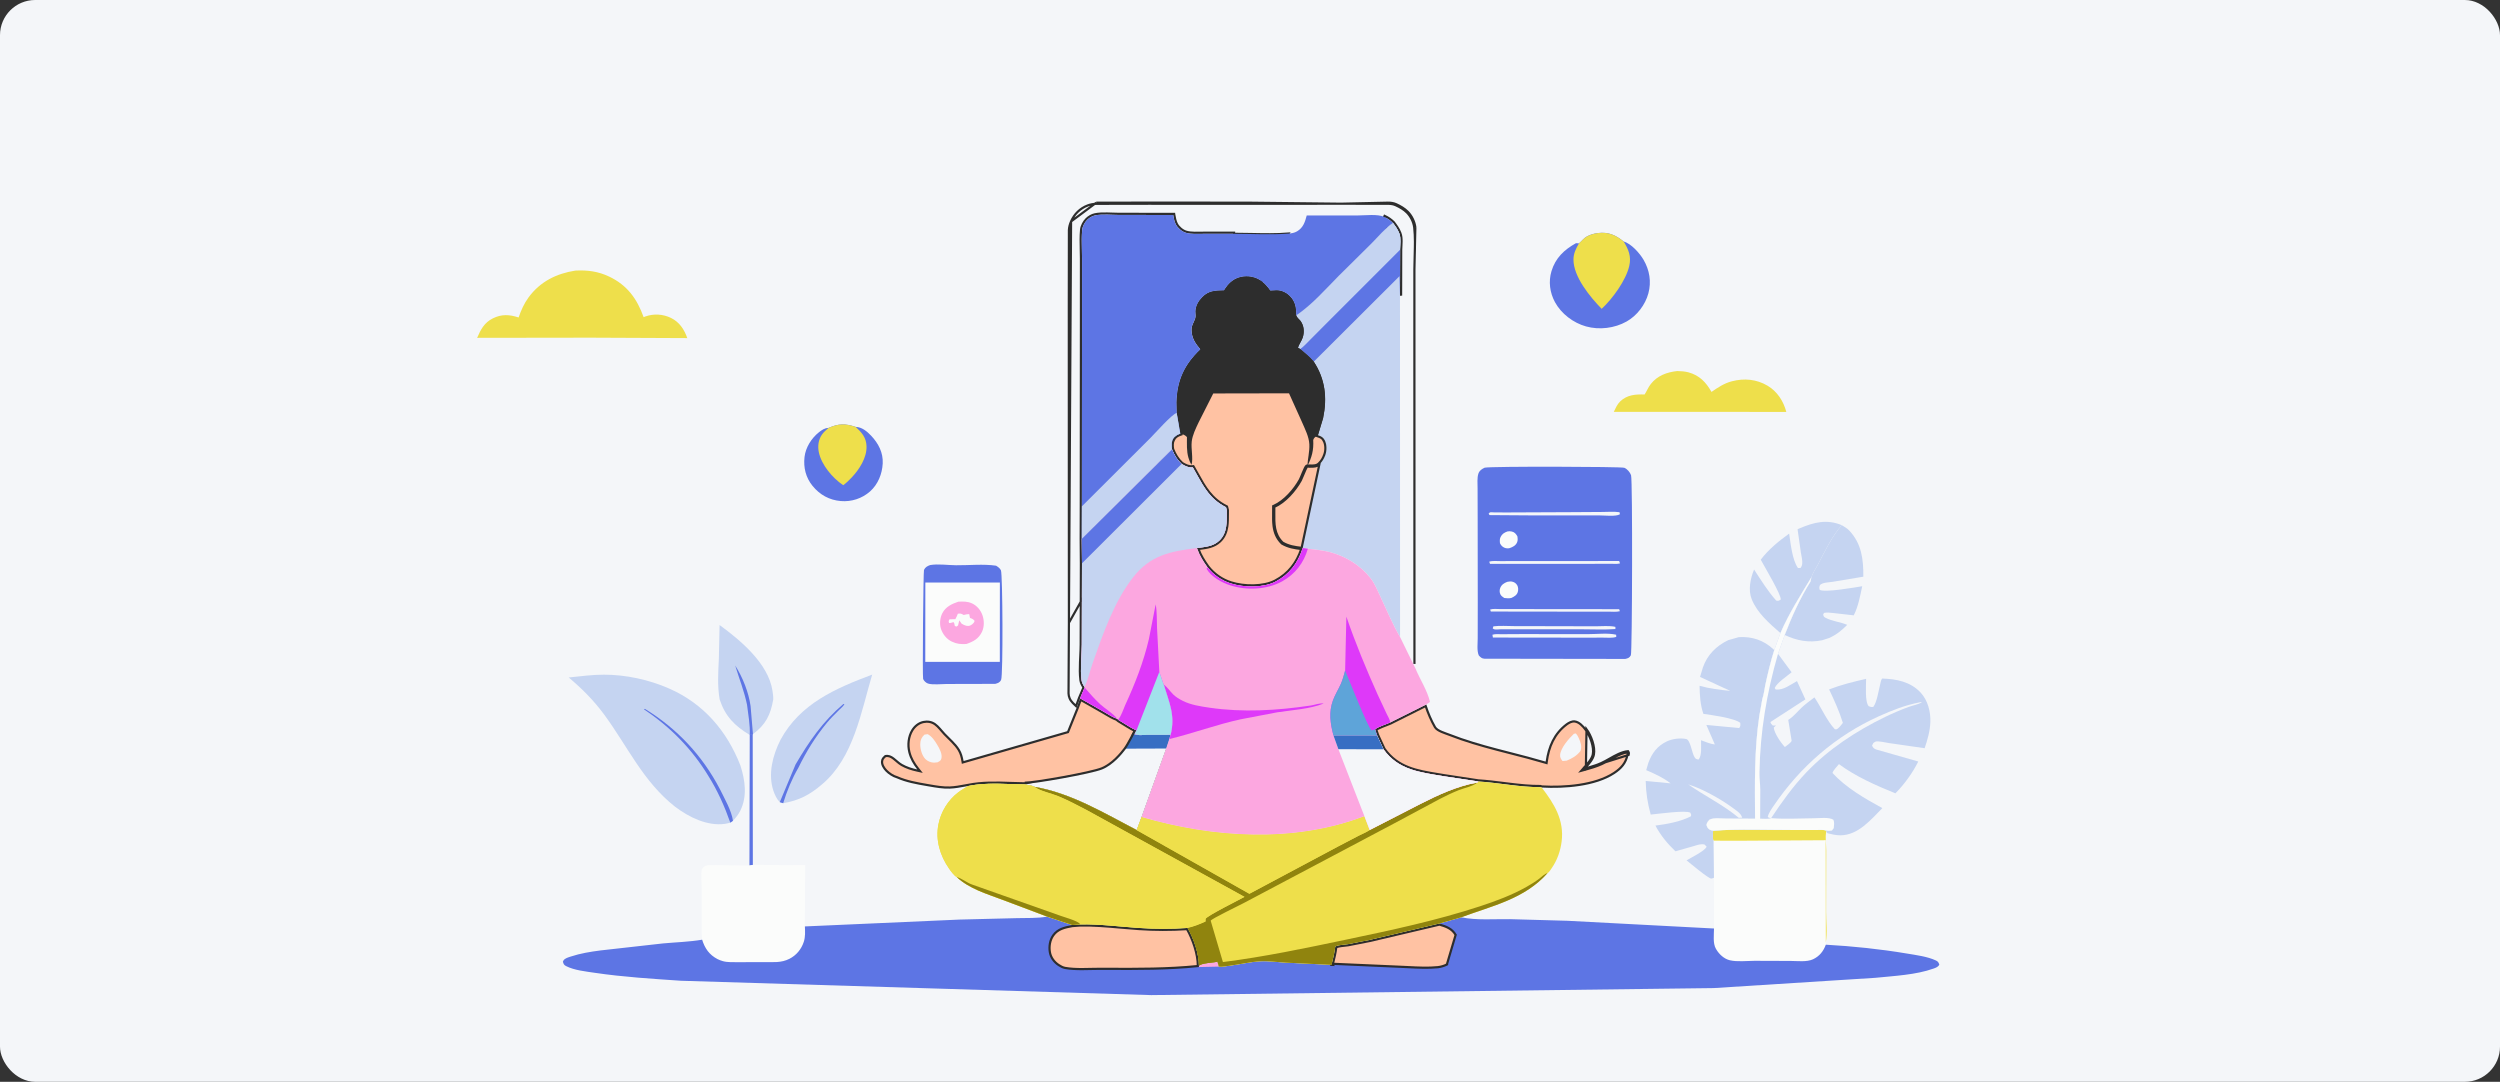 <svg width="1137" height="492" viewBox="0 0 1137 492" fill="none" xmlns="http://www.w3.org/2000/svg">
<rect x="0" y="0" width="1137" height="492" fill="#333333" stroke="none"/>
<g clip-path="url(#clip0_202_120)">
<rect width="1137" height="492" rx="16" fill="#F4F6F9"/>
<path d="M342.335 334.223L342.393 393.362L340.847 393.652L340.984 334.258L342.335 334.223Z" fill="#5D75E4"/>
<path d="M327.297 318.102C326.217 311.915 326.645 305.808 326.936 299.573L327.27 284.266C336.818 291.235 349.344 301.69 351.298 314.011C351.51 315.352 351.716 316.747 351.669 318.106C350.47 325.084 348.262 329.585 342.441 333.875L342.336 334.223L340.984 334.259C334.156 330.138 329.824 325.792 327.297 318.102Z" fill="#C5D4F1"/>
<path d="M339.754 320.538C338.468 314.276 336.21 308.745 334.37 302.687C337.773 308.011 340.479 314.824 341.365 321.119L342.441 333.875L342.335 334.223L340.984 334.258C341.228 329.778 340.277 324.979 339.754 320.538Z" fill="#5D75E4"/>
<path d="M809.739 287.927C804.748 283.549 799.212 278.844 796.669 272.512C794.981 268.312 796.081 263.033 797.76 259.02C800.823 263.737 804.069 268.98 807.836 273.149C808.888 273.382 808.927 273.235 809.876 272.687C810.237 270.612 802.257 257.319 800.784 254.545C804.344 249.85 808.966 246.109 813.711 242.679C814.351 247.059 815.107 254.651 817.701 258.311L818.848 258.324C819.359 257.704 819.574 257.136 819.651 256.334C819.802 254.765 819.278 252.868 819.037 251.293L817.534 240.691L818.646 240.204C825.127 237.498 830.878 236.045 837.621 238.835C833.185 243.912 829.757 251.052 826.648 257.027C825.677 258.893 824.449 260.476 823.839 262.516C818.788 270.893 813.647 278.909 809.739 287.927Z" fill="#C5D4F1"/>
<path d="M837.621 238.835C838.815 239.573 840.061 240.254 841.036 241.28C846.675 247.304 847.508 254.35 847.444 262.281L833.533 264.602C831.81 264.889 829.04 264.832 827.73 266.058C827.344 267.061 827.348 267.193 827.588 268.246C829.869 269.628 843.814 267.109 846.937 266.616C845.992 271.026 845.155 275.815 843.084 279.856L833.777 278.809C832.442 278.701 830.87 278.428 829.568 278.745L829.16 279.508C829.465 280.471 829.435 280.544 830.372 281.032C833.356 282.588 837.011 282.839 840.112 284.189C837.561 286.76 835.216 288.675 831.879 290.168L828.684 291.193C822.662 292.434 817.182 291.386 811.68 288.783C814.867 280.493 818.659 272.097 823.379 264.547L823.839 262.516C824.449 260.476 825.677 258.893 826.648 257.027C829.757 251.052 833.185 243.912 837.621 238.835Z" fill="#C5D4F1"/>
<path d="M762.8 168.75C764.522 168.814 766.257 168.882 767.928 169.34C772.957 170.723 775.921 173.881 778.395 178.246C781.294 176.217 784.18 174.306 787.654 173.406C793.255 171.957 798.834 172.439 803.872 175.413C808.291 178.025 811.139 182.447 812.41 187.341L790.601 187.329L733.938 187.326C734.793 185.629 735.463 183.91 736.855 182.569C740.007 179.531 743.851 179.293 747.97 179.411C748.945 177.881 749.632 176.122 750.753 174.689C753.785 170.816 758.093 169.272 762.8 168.75Z" fill="#EEDF4B"/>
<path d="M376.777 194.631C381.338 192.612 384.414 192.546 389.183 194.155C391.98 194.224 394.338 196.195 396.191 198.157C399.505 201.665 401.707 205.851 401.459 210.789C401.223 215.508 399.305 220.303 395.717 223.49C392.07 226.729 387.242 228.294 382.401 227.881C377.161 227.433 372.843 225.036 369.546 220.979C366.478 217.203 365.367 212.712 365.886 207.927C366.363 203.532 369.044 199.291 372.479 196.564C373.654 195.632 375.23 194.563 376.777 194.631Z" fill="#5D75E4"/>
<path d="M376.777 194.631C381.338 192.612 384.414 192.546 389.183 194.155C391.909 196.707 393.954 198.945 394.095 202.92C394.282 208.181 390.823 213.495 387.299 217.215C386.124 218.456 384.878 219.651 383.506 220.673C378.64 217.425 373.613 211.486 372.396 205.66C371.827 202.938 372.202 199.987 373.797 197.684C374.58 196.552 375.739 195.532 376.777 194.631Z" fill="#EEDF4B"/>
<path d="M355.008 336.405C363.934 319.97 380.083 313.044 396.669 306.809C391.633 323.773 388.212 344.608 373.937 356.653C368.311 361.481 363.566 363.998 356.184 365.307L354.645 364.825C353.277 363.456 352.363 361.466 351.753 359.657C349.168 351.98 351.476 343.372 355.008 336.405Z" fill="#C5D4F1"/>
<path d="M361.816 347.688C367.961 337.194 374.17 328.146 383.548 320.201L384.038 320.179C383.711 321.082 382.516 321.997 381.822 322.691C379.829 324.68 377.812 326.631 376.022 328.809C370.785 335.18 366.735 341.74 363.115 349.147C360.275 353.978 357.809 359.935 356.184 365.307L354.645 364.825L361.816 347.688Z" fill="#5D75E4"/>
<path d="M718.12 110.666C719.056 109.934 719.791 108.954 720.727 108.208C722.38 106.894 724.751 106.213 726.821 105.976C731.606 105.432 734.814 106.908 738.448 109.844C741.853 110.759 745.762 115.205 747.467 118.123C750.22 122.838 751.113 128.09 749.683 133.409C748.283 138.623 744.495 143.572 739.775 146.224C734.307 149.295 727.393 150.15 721.328 148.459C715.552 146.848 710.084 142.721 707.202 137.419C704.857 133.104 704.187 128.04 705.613 123.321C707.438 117.293 711.411 113.568 716.754 110.599L718.12 110.666Z" fill="#5D75E4"/>
<path d="M718.12 110.666C719.056 109.934 719.791 108.954 720.727 108.208C722.381 106.894 724.752 106.213 726.822 105.976C731.606 105.432 734.814 106.908 738.448 109.844C740.655 113.444 741.991 116.639 740.99 120.956C739.461 127.574 733.333 135.918 728.437 140.457C723.21 135.105 715.586 125.9 715.612 118.022C715.621 115.27 716.763 112.98 718.12 110.666Z" fill="#EEDF4B"/>
<path d="M261.667 123.062C267.177 122.784 272.033 123.396 277.099 125.816C285.25 129.709 289.73 135.875 292.719 144.242L293.563 143.914C297.333 142.576 301.57 142.832 305.164 144.595C309.044 146.498 311.178 149.833 312.586 153.773L268.592 153.575L217 153.648C218.642 149.886 220.225 146.748 224.127 144.804C228.171 142.789 231.677 143.024 235.864 144.387C236.989 141.136 238.341 138.056 240.388 135.262C245.637 128.099 253.003 124.424 261.667 123.062Z" fill="#EEDF4B"/>
<path d="M423.061 256.984C426.617 256.366 431.149 257.043 434.799 257.076C440.69 257.13 447.219 256.427 453.013 257.276C453.866 257.818 454.8 258.434 455.227 259.389C456.019 261.162 456.25 307.281 455.303 309.209C454.692 310.452 453.852 310.682 452.631 311.023L430.547 311.077C428.299 311.074 424.088 311.569 422.017 310.863C421.142 310.566 420.183 309.652 419.841 308.797C419.481 307.9 419.928 259.854 420.228 259.201C420.806 257.94 421.831 257.407 423.061 256.984Z" fill="#5D75E4"/>
<path d="M420.849 264.945L454.744 264.942L454.719 301.015L420.818 301.006L420.849 264.945Z" fill="#FBFCFB"/>
<path d="M435.841 273.651C438.059 273.535 439.999 273.476 442.057 274.417C444.306 275.445 445.979 277.448 446.805 279.763C447.654 282.145 447.698 285.07 446.602 287.364C445.093 290.522 442.659 291.816 439.494 292.892C436.939 293.033 435.174 292.897 432.855 291.785C430.54 290.676 428.777 288.481 427.969 286.057C427.225 283.824 427.495 280.96 428.574 278.876C430.084 275.958 432.894 274.636 435.841 273.651Z" fill="#FCA7E0"/>
<path d="M435.62 279.126C436.93 278.899 437.179 279.118 438.318 279.699C439.178 279.445 439.9 279.295 440.799 279.301L441.146 281.035C442.063 281.358 442.652 281.577 443.245 282.371L443.111 282.782C442.832 283.515 441.838 284.248 441.122 284.534C440.23 284.889 439.125 284.556 438.3 284.166L437.34 283.652L436.281 282.108L435.719 284.471L434.883 285.006L434.211 284.591C434.127 283.896 434.08 283.476 433.622 282.908C432.915 283.186 432.404 283.384 431.639 283.345C431.348 282.438 431.434 282.469 431.832 281.662L434.502 281.589C434.978 280.812 435.284 279.97 435.62 279.126Z" fill="#FBFCFB"/>
<path d="M340.847 393.652L342.393 393.362L366.162 393.474L366.068 421.338C366.145 423.749 366.322 426.074 365.551 428.397C364.441 431.738 362.18 434.477 359.016 436.08C355.258 437.984 351.612 437.548 347.554 437.563L335.488 437.606C333.375 437.552 330.845 437.73 328.813 437.145C327.948 436.896 327.095 436.609 326.297 436.188C322.539 434.204 320.566 431.336 319.327 427.379L319.145 425.093L319.131 403.95C319.137 401.501 318.672 397.658 319.233 395.374C319.297 395.114 319.85 394.463 320.05 394.29C321.485 393.05 324.589 393.505 326.42 393.476L340.847 393.652Z" fill="#FBFCFB"/>
<path d="M721.268 348.927C722.73 347.275 724.507 345.242 724.902 343.196C725.589 339.65 723.643 334.503 721.543 331.619L721.268 348.927ZM721.268 348.927C721.023 348.995 720.776 349.063 720.53 349.131L720.663 349.613M721.268 348.927L720.663 349.613M720.663 349.613L721.04 349.942C721.199 349.759 721.369 349.567 721.545 349.368M720.663 349.613L721.545 349.368M721.545 349.368C723.831 348.727 726.079 348.032 728.256 347.047C729.512 346.478 730.773 345.762 732.049 345.038C734.737 343.51 737.493 341.945 740.415 341.641C740.883 342.347 740.864 342.437 740.729 343.088C740.713 343.166 740.695 343.251 740.677 343.347L721.545 349.368ZM632.458 329.05L632.467 329.046L632.476 329.042L648.391 321.075C649.49 324.362 650.899 327.705 652.628 330.708C652.905 331.191 653.371 331.595 653.886 331.934C654.408 332.277 655.021 332.581 655.641 332.849C656.262 333.118 656.903 333.356 657.482 333.565C657.64 333.622 657.792 333.677 657.938 333.729C658.336 333.871 658.686 333.996 658.972 334.109L658.972 334.109C666.166 336.947 673.471 339.04 680.801 340.97C682.888 341.519 684.977 342.055 687.065 342.591C692.318 343.939 697.57 345.287 702.812 346.851L703.373 347.019L703.45 346.438C704.358 339.637 706.904 333.683 712.468 329.482C713.569 328.653 714.916 327.975 716.168 328.121L716.168 328.121C717.145 328.234 718.077 328.745 718.933 329.465C719.787 330.183 720.534 331.082 721.139 331.913L721.139 331.913C722.154 333.307 723.142 335.266 723.791 337.31C724.442 339.363 724.732 341.444 724.411 343.1L724.411 343.101C724.207 344.16 723.583 345.252 722.785 346.326C722.167 347.156 721.474 347.94 720.83 348.667C720.643 348.878 720.461 349.084 720.286 349.285L719.196 350.536L720.795 350.095C723.386 349.382 725.966 348.632 728.462 347.503L728.462 347.503C729.737 346.926 731.036 346.188 732.327 345.455C733.029 345.056 733.728 344.659 734.419 344.29C736.32 343.276 738.215 342.438 740.162 342.175C740.285 342.377 740.305 342.449 740.311 342.504C740.315 342.544 740.313 342.602 740.291 342.726C740.278 342.802 740.262 342.879 740.242 342.975C740.226 343.052 740.208 343.14 740.186 343.25L740.186 343.251C739.443 347.049 737.276 349.458 734.033 351.585C729.726 354.41 724.072 356.083 718.198 356.975C712.354 357.861 706.331 357.969 701.276 357.689L700.709 357.509L700.634 357.485L700.554 357.486C695.944 357.522 691.251 357.028 686.528 356.451C685.676 356.347 684.822 356.24 683.968 356.133C680.106 355.649 676.233 355.163 672.407 354.927L656.486 352.505C655.739 352.379 654.998 352.257 654.263 352.136C644.473 350.526 635.763 349.093 629.646 340.522L626.764 334.292L625.939 331.892C625.985 331.856 626.039 331.816 626.103 331.773C626.285 331.65 626.518 331.516 626.793 331.375C627.343 331.093 628.03 330.796 628.749 330.506C629.371 330.254 630.029 330.004 630.631 329.775C631.388 329.486 632.057 329.232 632.458 329.05Z" fill="#FFC2A3" stroke="#2D2D2D"/>
<path d="M715.822 333.719L716.724 333.571C717.291 334.2 717.644 334.866 717.996 335.632C718.863 337.532 719.572 339.492 718.816 341.545C717.085 343.749 715.101 344.858 712.55 345.939L710.643 346.121C709.913 345.178 709.44 344.512 709.552 343.263C709.831 340.083 713.538 335.866 715.822 333.719Z" fill="#F4F6F9"/>
<path d="M307.05 366.917C292.458 355.446 285.48 339.531 274.796 325.012C270.11 318.645 264.693 313.188 258.658 308.119C264.002 307.574 269.267 306.841 274.658 306.841C284.703 306.842 295.159 309.114 304.356 313.158C319.995 320.033 330.566 332.374 336.728 348.109C338.889 354.839 339.959 362.253 336.624 368.826C335.791 370.466 334.596 371.953 333.353 373.303L332.149 374.149L331.283 374.369L330.877 374.459L329.751 374.685C321.647 375.821 313.312 371.638 307.05 366.917Z" fill="#C5D4F1"/>
<path d="M322.209 352.988C314.847 340.792 304.778 330.501 292.894 322.648L293.282 322.375C308.007 331.407 319.462 343.645 327.449 358.97C329.482 363.127 332.727 368.72 333.354 373.303L332.149 374.149C329.553 366.785 326.374 359.609 322.209 352.988Z" fill="#5D75E4"/>
<path d="M779.108 377.793C791.288 376.938 803.846 377.491 816.074 377.483L825.892 377.486C827.459 377.489 829.289 377.277 830.788 377.753L830.595 378.211C830.006 380.745 830.612 384.202 830.595 386.855L830.53 414.723C830.547 419.008 831.179 424.452 830.38 428.624L830.388 429.648C829.306 432.63 827.464 434.938 824.543 436.291C821.717 437.601 817.517 437.045 814.454 437.035L797.928 436.977C794.462 436.999 790.06 437.518 786.709 436.725C784.115 436.111 781.839 433.983 780.525 431.733L780.362 431.451C778.97 429.051 779.49 425.028 779.533 422.286L779.511 399.175L779.309 382.339C778.794 381.352 779.099 378.975 779.108 377.793Z" fill="#FBFCFB"/>
<path d="M779.108 377.793C791.288 376.938 803.846 377.491 816.074 377.483L825.892 377.486C827.459 377.489 829.289 377.277 830.788 377.753L830.595 378.211C830.006 380.745 830.612 384.202 830.595 386.855L830.53 414.723C830.547 419.008 831.179 424.452 830.38 428.624L830.32 382.133L789.862 382.379L779.309 382.339C778.794 381.352 779.099 378.975 779.108 377.793Z" fill="#EEDF4B"/>
<path d="M790.837 289.766C796.773 289.414 802.025 291.12 806.466 295.21L806.93 295.675C805.276 300.797 804.048 306.11 802.888 311.362C802.433 313.418 802.236 315.838 801.518 317.798L800.127 325.604C797.812 341.1 798.1 356.736 798.203 372.358L785.125 372.301C782.784 372.274 779.705 371.773 777.557 372.74C776.715 373.623 776.393 373.918 776.097 375.14C776.398 376.142 776.642 376.803 777.626 377.361C778.06 377.605 778.627 377.697 779.108 377.793C779.099 378.975 778.794 381.353 779.31 382.34L779.511 399.175C779.086 399.384 778.807 399.527 778.326 399.583C777.115 399.725 768.461 392.415 767.052 391.293C769.152 389.994 775.457 386.983 776.17 385.066L775.272 384.112C773.64 383.619 771.746 384.387 770.166 384.846L761.993 387.174C758.398 383.736 755.189 379.902 752.896 375.474C758.089 374.81 764.381 373.7 769.04 371.235C769.251 370.407 769.105 370.343 768.74 369.605C766.648 368.391 754.073 370.155 750.744 370.468C749.297 365.175 748.584 360.689 748.464 355.18L759.798 356.269C756.383 353.636 752.625 351.958 748.696 350.268L749.666 346.965C751.285 342.516 753.789 339.205 758.14 337.155C760.562 336.012 764.295 335.517 766.923 336.116C768.778 336.54 769.509 342.522 770.638 344.304C771.239 345.248 771.416 345.226 772.476 345.454C774.143 343.649 773.576 339.098 773.632 336.665C775.513 337.326 777.944 338.409 779.911 338.58L776.05 329.7L790.987 331.118C791.662 330.18 791.533 329.867 791.477 328.756C788.96 326.623 778.305 325.168 774.693 324.662C773.288 320.579 773.026 316.171 772.97 311.896C777.557 313.205 782.179 313.754 786.916 314.214L773.172 307.874L774.465 303.594C776.453 297.818 780.615 293.718 786.01 291.14L790.837 289.766Z" fill="#C5D4F1"/>
<path d="M767.782 356.731C771.377 357.86 774.748 359.416 778.068 361.195C781.732 363.161 785.224 365.316 788.565 367.795C790.15 368.969 791.769 369.958 792.353 371.895L790.794 371.939C783.759 366.075 775.264 361.958 767.782 356.731Z" fill="#F4F6F9"/>
<path d="M512.591 330.434C513.763 331.153 514.962 331.852 516.183 332.419L515.56 333.629L515.33 334.075L515.777 334.303C516.542 334.694 517.467 334.796 518.336 334.813C518.776 334.822 519.219 334.808 519.637 334.793C519.694 334.791 519.75 334.789 519.805 334.787C520.164 334.774 520.5 334.762 520.812 334.762L520.814 334.762L531.725 334.731L531.359 335.967L529.941 340.262L529.936 340.274L518.748 371.388L518.746 371.394L516.715 376.831C514.592 375.721 512.47 374.587 510.343 373.45C497.729 366.708 484.932 359.868 470.645 357.373C470.545 357.303 470.435 357.246 470.329 357.198C470.169 357.126 469.985 357.06 469.792 357.001C469.406 356.882 468.948 356.777 468.493 356.686C468.037 356.594 467.572 356.513 467.171 356.444L467.06 356.425C466.704 356.364 466.415 356.314 466.227 356.274L466.178 356.264L466.128 356.263C463.996 356.244 461.875 356.171 459.758 356.099C453.243 355.875 446.77 355.653 440.155 357.001C439.769 357.071 439.383 357.143 438.998 357.214C436.635 357.651 434.287 358.086 431.936 358.174C428.912 358.286 425.743 357.734 422.669 357.199C422.32 357.138 421.972 357.078 421.626 357.018C416.902 356.208 412.288 355.395 407.955 353.478L407.918 353.461L407.879 353.451C406.271 353.032 404.3 351.719 403.113 350.487L403.113 350.487C402.589 349.943 402.067 349.268 401.692 348.541C401.317 347.812 401.106 347.062 401.157 346.353L401.157 346.353C401.203 345.71 401.372 345.303 401.623 344.953C401.859 344.625 402.169 344.341 402.588 343.957C402.618 343.929 402.649 343.901 402.68 343.872C404.081 343.59 405.199 344.118 406.339 344.979C406.771 345.306 407.189 345.665 407.623 346.04C407.787 346.182 407.953 346.325 408.124 346.47C408.734 346.988 409.384 347.506 410.098 347.912L410.099 347.912C412.276 349.149 414.659 349.901 417.054 350.428L418.423 350.73L417.554 349.63C415.695 347.279 414.319 344.96 413.586 342.088C412.751 338.813 413.147 335.011 414.904 332.144L414.904 332.144C416.054 330.268 417.837 328.818 419.966 328.375L419.966 328.374C421.868 327.978 423.685 328.281 425.24 329.383L425.24 329.383C426.016 329.933 426.733 330.67 427.442 331.471C427.699 331.761 427.959 332.065 428.22 332.37C428.662 332.887 429.106 333.407 429.545 333.871C430.15 334.512 430.823 335.172 431.496 335.832C432.017 336.344 432.539 336.856 433.031 337.359C434.186 338.544 435.249 339.755 436.032 341.059C437.002 342.673 437.427 344.3 437.749 346.204L437.842 346.756L438.38 346.601L485.483 333.028L485.717 332.961L485.808 332.735L490.063 322.19L490.066 322.183L490.069 322.176L491.494 318.299L501.649 324.075C501.65 324.075 501.65 324.076 501.651 324.076C502.038 324.301 502.436 324.539 502.841 324.782C504.408 325.722 506.098 326.736 507.818 327.339L508.167 327.65L508.179 327.661L508.192 327.671L508.617 328.003L508.646 328.026L508.677 328.044C509.561 328.547 510.445 329.099 511.346 329.661C511.757 329.918 512.172 330.177 512.591 330.434Z" fill="#FFC2A3" stroke="#2D2D2D"/>
<path d="M420.446 334.1L421.906 333.893C423.833 334.901 425.141 336.893 426.239 338.708C427.258 340.393 428.742 343.094 428.099 345.143C427.807 346.07 427.213 346.231 426.424 346.699L424.769 346.856C423.389 346.816 421.849 346.225 420.87 345.227C419.3 343.627 418.491 340.658 418.533 338.473C418.57 336.556 419.081 335.409 420.446 334.1Z" fill="#F4F6F9"/>
<path d="M516.004 333.858C517.325 334.533 519.324 334.261 520.812 334.262L532.395 334.229L531.836 336.116L530.411 340.431L519.216 371.563L516.986 377.536C502.023 369.741 487.276 360.754 470.436 357.844C469.866 357.317 466.999 356.95 466.123 356.763L490.873 352.218C496.414 351.162 502.744 349.581 507.099 345.773C508.809 344.278 510.061 342.363 511.328 340.497L514.5 334.5L516.004 333.858Z" fill="#F4F6F9"/>
<path d="M516.004 333.858C517.325 334.533 519.324 334.261 520.812 334.262L532.395 334.229L531.836 336.116L530.411 340.431L511.328 340.497L514.817 334.262L516.004 333.858Z" fill="#376EC3"/>
<path d="M486.14 283.255L486.14 283.258L485.969 315.388C485.992 316.172 486.16 316.85 486.467 317.599C486.776 318.355 487.305 319.051 487.937 319.723C488.394 320.208 488.882 320.659 489.368 321.106C489.375 321.113 489.382 321.119 489.389 321.126L490.759 317.401L490.763 317.389L490.768 317.378L492.778 312.655L492.776 312.64C492.124 311.627 491.541 310.618 491.375 309.287L491.871 309.225L491.375 309.287C491.057 306.743 491.083 303.966 491.19 301.206C491.226 300.283 491.271 299.363 491.315 298.454C491.404 296.63 491.49 294.847 491.5 293.153C491.5 293.152 491.5 293.152 491.5 293.152L491.59 256.197L491.59 256.194L491.508 245.089L491.508 245.084L491.543 230.282L491.543 230.281L491.608 144.736V144.736L491.617 117.619C491.617 117.619 491.617 117.619 491.617 117.619C491.616 116.327 491.584 114.992 491.55 113.639C491.475 110.571 491.397 107.41 491.684 104.444C491.846 102.758 492.934 100.781 494.092 99.633L494.092 99.633C495.106 98.627 496.522 97.768 497.965 97.471C499.661 97.121 501.604 97.072 503.523 97.107C504.364 97.122 505.19 97.153 505.994 97.183C507.056 97.222 508.079 97.26 509.049 97.259L509.049 97.259L533.568 97.276L533.996 97.276L534.062 97.698C534.278 99.074 534.591 100.59 535.182 101.768C535.976 103.352 537.799 104.891 539.494 105.396C540.642 105.737 541.929 105.852 543.265 105.878C544.05 105.893 544.812 105.879 545.568 105.865C546.124 105.854 546.677 105.844 547.233 105.845L561.258 105.836H561.258L561.258 106.336C563.846 106.333 566.472 106.387 569.11 106.442C574.78 106.559 580.507 106.677 586.039 106.233L486.14 283.255ZM486.14 283.255L486.114 208.24L486.098 139.728L486.142 104.668C486.193 103.316 486.565 101.988 487.117 100.72L487.117 100.72M486.14 283.255L487.117 100.72M487.117 100.72C488.587 97.344 491.236 94.745 494.679 93.444C495.952 92.963 497.205 92.746 498.578 92.7M487.117 100.72L498.569 92.2M643.271 122.667V122.666C643.275 120.719 643.336 118.72 643.397 116.706C643.531 112.239 643.668 107.701 643.197 103.504M643.271 122.667L643.694 103.448M643.271 122.667L643.263 162.104L643.292 301.964L643.271 122.667ZM643.197 103.504L643.694 103.448M643.197 103.504C643.197 103.504 643.197 103.504 643.197 103.504L643.694 103.448M643.197 103.504C642.922 101.065 641.643 98.438 639.915 96.689M643.694 103.448C643.406 100.895 642.075 98.165 640.271 96.337C638.772 94.82 636.921 93.77 635.006 92.89C633.893 92.379 632.781 92.222 631.57 92.177M639.915 96.689L640.271 96.338L639.915 96.689C639.915 96.689 639.915 96.689 639.915 96.689ZM639.915 96.689C638.479 95.234 636.691 94.214 634.797 93.344M634.797 93.344C634.797 93.344 634.797 93.344 634.797 93.344L635.006 92.89L634.797 93.344ZM634.797 93.344C633.771 92.874 632.736 92.722 631.56 92.677M631.56 92.677L631.569 92.677L631.57 92.177M631.56 92.677L609.847 92.652M631.56 92.677C631.557 92.677 631.554 92.677 631.551 92.677L631.57 92.177M631.57 92.177L609.847 92.652M609.847 92.652L609.846 92.152L609.846 92.652L609.847 92.652ZM609.847 92.652L567.518 92.681L567.518 92.681L522.472 92.658M609.847 92.652L567.518 92.181L522.473 92.158M522.472 92.658L522.474 92.658L522.473 92.158M522.472 92.658L522.473 92.158M522.472 92.658L498.578 92.7M522.473 92.158L498.569 92.2M498.569 92.2L498.585 92.699C498.583 92.7 498.58 92.7 498.578 92.7M498.569 92.2L498.57 92.7L498.578 92.7M637.215 134.44L637.258 113.595C637.258 113.593 637.258 113.592 637.258 113.59C637.268 113.108 637.297 112.584 637.328 112.028L637.34 111.814C637.375 111.18 637.409 110.513 637.415 109.847C637.428 108.527 637.333 107.158 636.883 106.023L636.882 106.02L636.797 105.81C636.797 105.809 636.797 105.808 636.796 105.808C636.078 103.996 635.039 102.566 633.909 101.077L633.885 101.046L633.857 101.019C632.551 99.765 631.35 98.942 629.712 98.175C629.712 98.175 629.712 98.175 629.712 98.175L629.5 98.627L637.215 134.44Z" fill="#F4F6F9" stroke="#2D2D2D"/>
<path d="M809.739 287.927C813.647 278.909 818.788 270.892 823.839 262.516L823.379 264.547C818.659 272.097 814.867 280.492 811.68 288.783L808.635 297.345L814.828 305.748C812.736 307.52 808.15 310.503 807.136 312.912L807.587 313.587C811.066 314.006 814.3 311.381 817.276 309.75L821.09 318.083L805.199 328.374C805.336 329.1 805.757 329.453 806.251 329.958L807.729 329.967L806.694 330.855C806.887 333.4 809.975 337.88 811.762 339.742C812.638 339.029 814.454 337.916 814.845 336.916L813.291 327.41L813.574 327.231C815.794 325.787 817.5 323.588 819.419 321.783C821.189 320.121 823.285 318.669 825.2 317.16C828.323 321.749 830.732 327.66 834.494 331.667C835.34 331.742 835.358 331.721 836.015 331.19C836.814 330.538 837.484 329.576 838.132 328.773C836.539 323.493 834.219 318.524 831.883 313.54C837.471 311.394 842.891 310.072 848.702 308.737C848.723 311.556 848.075 319.261 849.892 321.182C850.789 321.519 851.043 321.645 851.975 321.502C853.607 319.419 854.388 314.082 855.058 311.434C855.273 310.594 855.432 309.265 855.982 308.603C862.441 308.786 868.875 310.02 873.492 314.97C876.752 318.468 878.096 323.65 877.929 328.376C877.774 332.558 876.649 336.355 875.33 340.286L859.168 337.961C857.82 337.755 854.229 336.902 853.005 337.276C852.718 337.365 852.275 337.744 852 337.918L851.412 339.063C851.816 340.048 852.215 340.453 853.25 340.862L872.427 346.333C869.876 351.512 866.096 356.689 862.037 360.805C853.306 357.286 843.947 353.16 836.358 347.526C835.624 348.449 833.55 350.516 833.429 351.575C839.549 358.245 848.199 363.232 856.093 367.531C850.841 372.823 845.141 379.826 837.054 379.903C835.053 379.923 833.034 379.439 831.106 378.95L830.595 378.211L830.788 377.753C829.289 377.278 827.459 377.489 825.892 377.486L816.074 377.483C803.846 377.491 791.288 376.938 779.108 377.793C778.627 377.697 778.06 377.605 777.626 377.361C776.642 376.803 776.398 376.142 776.097 375.14C776.393 373.918 776.715 373.623 777.557 372.74C779.705 371.773 782.784 372.274 785.125 372.301L798.203 372.358C798.1 356.736 797.812 341.1 800.127 325.604L801.518 317.798C802.236 315.838 802.433 313.418 802.888 311.362C804.048 306.11 805.276 300.797 806.93 295.675L809.739 287.927Z" fill="#C5D4F1"/>
<path d="M873.045 319.43C873.484 319.308 873.685 319.26 874.123 319.402C872.363 320.412 869.966 320.825 868.038 321.528C864.43 322.842 860.882 324.361 857.429 326.032C844.295 332.384 831.681 340.647 821.558 351.246C815.451 357.646 810.379 364.75 805.5 372.094C804.778 371.981 804.512 372.03 803.979 371.514C804.379 369.729 805.667 367.954 806.685 366.446C818.719 348.68 834.984 334.549 854.573 325.732C860.616 323.012 866.513 320.693 873.045 319.43Z" fill="#F4F6F9"/>
<path d="M809.739 287.927C813.647 278.909 818.788 270.892 823.839 262.516L823.379 264.547C818.659 272.097 814.867 280.492 811.68 288.783L808.635 297.345C803.498 315.161 800.5 332.844 800.213 351.399C800.174 354.033 800.539 356.624 800.582 359.183L800.518 372.323C801.879 372.306 804.28 372.596 805.5 372.094L805.895 372.126C812.17 372.606 818.724 372.181 825.024 372.144C827.524 372.129 831.724 371.54 833.799 372.801C834.374 374.013 834.112 375.344 833.996 376.637L833.159 377.742C832.321 377.846 831.621 377.946 830.788 377.753C829.289 377.278 827.459 377.489 825.892 377.486L816.074 377.483C803.846 377.491 791.288 376.938 779.108 377.793C778.627 377.697 778.06 377.605 777.626 377.361C776.642 376.803 776.398 376.142 776.097 375.14C776.393 373.918 776.715 373.623 777.557 372.74C779.705 371.773 782.784 372.274 785.125 372.301L798.203 372.358C798.1 356.736 797.812 341.1 800.127 325.604L801.518 317.798C802.236 315.838 802.433 313.418 802.888 311.362C804.048 306.11 805.276 300.797 806.93 295.675L809.739 287.927Z" fill="#FBFCFB"/>
<path d="M589.512 143.47C596.73 138.575 602.805 131.615 608.914 125.409L623.654 110.829C626.712 107.782 629.981 103.758 633.511 101.379C634.641 102.868 635.641 104.251 636.333 105.994L636.419 106.207C637.243 108.289 636.805 111.361 636.758 113.584L636.715 134.44L636.741 289.706C633.365 283.996 630.668 277.388 627.816 271.376C626.51 268.627 625.295 265.515 623.435 263.103C618.767 257.051 611.775 252.814 604.39 250.981C601.306 250.216 597.966 249.958 594.81 249.553L592.482 249.244C589.237 248.867 586.204 248.48 583.327 246.787C578.709 242.249 579.628 236.46 579.552 230.52C584.488 228.346 589.065 223.06 591.6 218.464C592.194 217.387 593.883 212.669 594.497 212.242C594.536 212.214 595.428 212.243 595.545 212.242C597.113 212.228 598.815 212.372 600.038 211.224L600.209 211.058C601.411 209.919 602.2 208.529 602.757 206.972C603.48 204.947 603.509 202.344 602.574 200.387C601.832 198.836 600.932 198.449 599.405 197.913L601.747 190.164C603.671 180.909 602.722 172.437 597.506 164.486C595.728 162.372 593.462 160.487 591.329 158.74L590.326 158.207C590.723 156.522 591.987 155.103 592.512 153.397C593.264 150.948 593.061 148.226 591.563 146.108C590.997 145.309 590.124 144.728 589.688 143.849L589.512 143.47Z" fill="#C5D4F1"/>
<path d="M589.513 143.47C596.731 138.575 602.805 131.615 608.914 125.409L623.654 110.829C626.712 107.782 629.981 103.758 633.511 101.379C634.641 102.868 635.641 104.251 636.333 105.994L636.419 106.207C637.243 108.289 636.805 111.361 636.758 113.584L636.715 134.44L636.479 125.609L597.506 164.486C595.728 162.372 593.463 160.487 591.329 158.74L590.326 158.207C590.723 156.522 591.987 155.103 592.512 153.397C593.264 150.948 593.061 148.226 591.563 146.108C590.997 145.309 590.124 144.728 589.688 143.849L589.513 143.47Z" fill="#C5D4F1"/>
<path d="M591.329 158.74C593.022 157.604 594.591 155.759 596.065 154.316L605.532 144.801L636.758 113.584L636.715 134.44L636.479 125.609L597.506 164.486C595.728 162.372 593.462 160.487 591.329 158.74Z" fill="#5D75E4"/>
<path d="M675.236 212.699C678.255 212.033 737.451 212.2 738.748 212.749C740.097 213.322 741.329 214.774 741.806 216.123C742.541 218.186 742.347 296.897 741.712 298.023C741.05 299.195 740.432 299.396 739.173 299.682L675.145 299.582C673.93 299.54 673.346 298.921 672.56 298.09C671.619 296.073 672.057 292.478 672.062 290.233L672.087 274.24L672.044 235.578L672.006 222.069C672.006 220.034 671.727 217.291 672.384 215.369C672.869 213.967 673.981 213.283 675.236 212.699Z" fill="#5D75E4"/>
<path d="M685.543 241.713C686.239 241.558 686.845 241.574 687.549 241.732C688.868 242.03 689.439 242.807 690.096 243.889C690.246 244.846 690.367 245.763 689.959 246.683C689.314 248.139 688.017 248.783 686.596 249.276C685.947 249.468 684.955 249.406 684.307 249.142C683.259 248.714 682.666 248.057 682.189 247.058C682.086 246.044 682.013 245.149 682.481 244.197C683.155 242.816 684.152 242.231 685.543 241.713Z" fill="#FBFCFB"/>
<path d="M685.509 264.619C686.166 264.524 686.943 264.367 687.596 264.499C688.649 264.711 689.456 265.215 690.014 266.146C690.513 266.979 690.573 268.263 690.311 269.172C689.877 270.695 688.674 271.317 687.36 271.949C686.209 272.206 685.281 272.111 684.135 271.958C683.439 271.499 682.739 271.054 682.365 270.28C681.94 269.394 681.944 268.283 682.314 267.375C682.919 265.877 684.083 265.169 685.509 264.619Z" fill="#FBFCFB"/>
<path d="M677.71 277.217C679.024 276.761 680.931 277.009 682.348 277.009L693.034 277.014L736.391 277.057L736.713 277.981C735.119 278.411 733.028 278.172 731.366 278.174L721.071 278.189L678.027 278.129L677.71 277.217Z" fill="#F4F6F9"/>
<path d="M677.297 255.456C678.749 254.95 680.686 255.195 682.241 255.19L692.922 255.18L736.391 255.152L736.794 256.22C735.643 256.612 733.994 256.403 732.753 256.408L723.265 256.438L677.645 256.434L677.297 255.456Z" fill="#F4F6F9"/>
<path d="M679.204 284.853C682.232 284.471 685.526 284.749 688.597 284.753L706.58 284.789L725.752 284.837C728.522 284.847 732.005 284.47 734.69 285.093V286.089C729.742 286.469 724.627 286.196 719.653 286.197L691.118 286.197L682.541 286.196C681.777 286.196 680.231 286.406 679.535 286.195C679.29 286.121 679.097 285.925 678.878 285.79L679.204 284.853Z" fill="#F4F6F9"/>
<path d="M714.68 232.932L728.776 232.839C731.305 232.825 734.058 232.591 736.558 232.959L736.751 233.886C734.892 235.042 729.605 234.385 727.174 234.397L698.523 234.413L677.439 234.265L677.031 233.593C677.233 233.409 677.375 233.137 677.628 233.041C678.006 232.896 679.299 233.046 679.75 233.048L686.024 233.06L714.68 232.932Z" fill="#F4F6F9"/>
<path d="M678.762 288.67C680.02 288.262 681.609 288.445 682.932 288.433L692.106 288.382L722.256 288.407C726.07 288.418 731.396 287.787 735.029 288.67L735.072 289.674C733.268 290.247 730.949 289.986 729.064 289.991L718.051 290.006L678.964 289.956L678.762 288.67Z" fill="#F4F6F9"/>
<path d="M595.545 212.242L595.541 211.742C595.516 211.743 595.449 211.741 595.356 211.739C595.258 211.737 595.133 211.734 594.999 211.732C594.877 211.73 594.753 211.729 594.654 211.73C594.606 211.731 594.558 211.732 594.516 211.735C594.506 211.736 594.493 211.736 594.478 211.738C594.467 211.739 594.454 211.74 594.441 211.742C594.427 211.744 594.404 211.748 594.377 211.755L594.376 211.755C594.36 211.76 594.288 211.778 594.214 211.829L594.211 211.831C594.039 211.951 593.899 212.156 593.795 212.325C593.676 212.517 593.549 212.757 593.419 213.023C593.159 213.556 592.867 214.231 592.58 214.916C592.436 215.259 592.292 215.608 592.153 215.944L592.136 215.987C592.003 216.308 591.875 216.618 591.756 216.904C591.501 217.511 591.295 217.981 591.162 218.222L591.162 218.222C588.656 222.767 584.148 227.95 579.35 230.063L579.047 230.196L579.052 230.527C579.063 231.405 579.051 232.294 579.04 233.182C579.014 235.236 578.988 237.293 579.24 239.243C579.607 242.078 580.567 244.776 582.977 247.144L583.021 247.187L583.074 247.218C585.866 248.862 588.796 249.311 591.818 249.669C589.701 255.987 585.938 260.884 579.982 264.037C577.281 265.468 573.73 266.149 570.099 266.232C566.473 266.315 562.814 265.8 559.918 264.878C555.79 263.565 552.199 261.054 549.534 257.647C547.657 255.014 546.131 252.625 545.052 249.661C545.253 249.635 545.455 249.61 545.657 249.584C548.87 249.175 552.205 248.751 554.838 246.273L554.496 245.909L554.838 246.273C556.906 244.326 557.784 241.964 558.157 239.498C558.436 237.649 558.434 235.7 558.433 233.819C558.432 233.22 558.432 232.628 558.441 232.048L558.441 231.981L558.425 231.916L558.079 230.569L558.022 230.347L557.818 230.245C551.005 226.853 548.088 221.595 544.718 215.518C544.136 214.468 543.54 213.394 542.908 212.301L542.749 212.025L542.431 212.053C540.58 212.215 539.361 211.576 537.697 210.592C535.739 208.793 534.542 206.758 533.528 204.263C533.275 202.859 533.25 201.256 533.851 200.079L533.406 199.851L533.851 200.079C534.499 198.809 535.548 198.154 536.948 197.693L537.359 197.558L537.285 197.132L535.659 187.756L535.554 182.987C535.818 173.134 539.097 166.046 546.243 159.268L546.586 158.942L544.182 141.596C544.182 141.596 544.182 141.596 544.182 141.596C544.274 139.254 545.413 137.248 547.08 135.526C549.82 132.696 552.568 132.631 556.387 132.539C556.483 132.537 556.579 132.535 556.676 132.532L556.948 132.526L557.09 132.294C558.064 130.707 559.237 129.2 560.702 128.126C563.044 126.409 566.09 125.811 568.953 126.328C572.792 127.022 575.104 129.287 577.338 132.433L577.497 132.658L577.773 132.643L580.538 132.493C582.675 132.471 584.793 133.464 586.314 135.012C588.654 137.393 589.086 140.103 589.012 143.459L589.01 143.575L589.058 143.68L589.234 144.059L589.234 144.059L589.24 144.071C589.495 144.586 589.871 144.998 590.217 145.356C590.279 145.42 590.34 145.482 590.399 145.543C590.687 145.838 590.944 146.1 591.154 146.397L591.563 146.108L591.154 146.397C592.545 148.362 592.75 150.916 592.033 153.251C591.803 154 591.417 154.695 591.005 155.439C590.981 155.482 590.957 155.525 590.933 155.568C590.505 156.341 590.056 157.173 589.839 158.092L589.751 158.467L590.091 158.648L591.051 159.158C593.168 160.893 595.373 162.733 597.104 164.785C602.215 172.59 603.156 180.907 601.262 190.04L598.926 197.768L598.788 198.226L599.24 198.385C600.008 198.654 600.552 198.866 600.996 199.178C601.423 199.478 601.782 199.89 602.122 200.603L602.573 200.387L602.122 200.603C602.99 202.418 602.973 204.88 602.286 206.803L602.756 206.972L602.286 206.803C601.748 208.308 600.995 209.623 599.865 210.696L599.861 210.699L599.696 210.86C599.695 210.86 599.694 210.861 599.693 210.862C599.182 211.341 598.561 211.563 597.851 211.663C597.285 211.743 596.701 211.742 596.086 211.741C595.907 211.741 595.725 211.741 595.54 211.742L595.545 212.242ZM595.545 212.242C595.716 212.241 595.89 212.241 596.064 212.241C597.48 212.244 598.949 212.246 600.038 211.224L591.976 249.185C588.921 248.824 586.054 248.392 583.327 246.787C579.415 242.943 579.476 238.201 579.54 233.231C579.552 232.333 579.563 231.428 579.552 230.52C584.488 228.347 589.065 223.06 591.6 218.464C591.819 218.066 592.188 217.171 592.597 216.179C593.295 214.486 594.11 212.511 594.496 212.242C594.526 212.221 595.025 212.232 595.328 212.239C595.433 212.241 595.515 212.243 595.545 212.242Z" fill="#FFC2A3" stroke="#2D2D2D"/>
<path d="M535.16 187.805L535.054 182.986C535.319 172.99 538.657 165.774 545.899 158.905C543.653 156.256 541.978 153.798 541.887 150.192C541.828 147.873 542.961 146.765 543.572 144.733C543.844 143.826 543.645 142.53 543.682 141.577C543.78 139.072 545 136.956 546.721 135.178C549.689 132.112 552.716 132.129 556.664 132.032C557.654 130.419 558.868 128.85 560.406 127.723C562.87 125.917 566.058 125.297 569.042 125.836C573.07 126.564 575.482 128.955 577.746 132.144L580.522 131.993C582.818 131.966 585.066 133.028 586.671 134.661C589.151 137.186 589.587 140.064 589.512 143.47L589.688 143.849C590.124 144.728 590.997 145.309 591.563 146.108C593.061 148.226 593.264 150.948 592.512 153.397C591.987 155.103 590.723 156.522 590.326 158.207L591.329 158.74C593.462 160.487 595.728 162.372 597.506 164.486C602.722 172.437 603.67 180.91 601.747 190.164L599.405 197.913L599.07 198.13C598.213 198.692 597.585 199.074 597.25 200.1C597.522 204.72 596.623 207.995 594.577 212.04C594.723 208.703 595.647 205.433 595.489 202.071C595.323 198.566 593.508 195.163 592.154 191.989L586.245 178.877L551.79 178.944L545.051 192.262C543.815 194.902 542.336 197.888 542.002 200.786C541.616 204.131 542.723 208.351 541.918 211.387C541.209 210.332 540.842 209.328 540.488 208.117C539.62 205.151 539.828 201.837 539.822 198.764C538.764 197.705 538.204 197.63 536.792 197.218L535.16 187.805Z" fill="#2D2D2D"/>
<path d="M492.043 230.282L492.108 144.736L492.117 117.618C492.114 113.344 491.771 108.736 492.181 104.491C492.331 102.944 493.352 101.071 494.444 99.988C495.403 99.037 496.736 98.235 498.066 97.96C501.344 97.283 505.654 97.762 509.049 97.759L533.568 97.775C533.785 99.155 534.106 100.739 534.735 101.992C535.59 103.697 537.522 105.33 539.352 105.875C541.774 106.596 544.712 106.338 547.232 106.345L561.258 106.336C569.407 106.327 577.932 106.883 586.039 106.233C587.429 106.121 588.675 105.933 589.898 105.215C592.719 103.556 593.514 100.959 594.3 97.995L617.568 97.986C620.854 97.987 626.553 97.246 629.5 98.627C631.089 99.372 632.244 100.163 633.511 101.379C629.981 103.758 626.712 107.782 623.654 110.829L608.914 125.409C602.805 131.615 596.73 138.575 589.512 143.47C589.587 140.064 589.151 137.186 586.671 134.661C585.066 133.028 582.818 131.966 580.522 131.993L577.746 132.144C575.482 128.955 573.07 126.564 569.042 125.836C566.058 125.297 562.87 125.917 560.406 127.723C558.868 128.85 557.654 130.419 556.664 132.032C552.716 132.129 549.689 132.112 546.721 135.178C545 136.956 543.781 139.072 543.682 141.576C543.645 142.53 543.844 143.826 543.572 144.733C542.961 146.765 541.828 147.873 541.887 150.192C541.978 153.798 543.653 156.256 545.899 158.905C538.657 165.774 535.319 172.99 535.054 182.986L535.16 187.804L536.792 197.218C535.323 197.701 534.136 198.421 533.406 199.851C532.721 201.192 532.778 202.955 533.045 204.403L492.008 245.085L492.043 230.282Z" fill="#5D75E4"/>
<path d="M492.043 230.282L523.176 199.214C525.398 196.997 532.996 188.349 535.16 187.804L536.792 197.218C535.323 197.701 534.136 198.421 533.406 199.851C532.721 201.192 532.778 202.955 533.045 204.403L492.008 245.085L492.043 230.282Z" fill="#C5D4F1"/>
<path d="M476.234 416.871L487.662 420.679L491.193 420.413C500.107 420.224 508.926 421.416 517.801 422.022C525.232 422.53 532.692 422.543 540.123 422.038C542.873 426.778 545.292 433.728 545.276 439.21C546.251 438.06 551.979 437.727 553.705 437.422L554.33 439.616C556.039 439.771 557.921 439.376 559.623 439.147C564.089 438.549 568.85 437.415 573.324 437.174C577.022 436.974 581.121 437.61 584.85 437.806L605.568 438.805C606.279 435.979 606.958 433.33 607.278 430.427C608.863 429.696 611.375 429.674 613.119 429.392L622.817 427.48L654.693 419.985L664.58 417.181C671.456 418.647 679.78 417.925 686.845 418.035L712.898 418.772L779.533 422.286C779.49 425.028 778.97 429.051 780.362 431.451L780.525 431.734C781.839 433.983 784.115 436.111 786.709 436.725C790.059 437.518 794.462 436.999 797.928 436.977L814.454 437.036C817.517 437.045 821.717 437.601 824.543 436.292C827.464 434.938 829.306 432.63 830.388 429.649C842.564 430.323 855.174 431.632 867.196 433.659C871.473 434.381 876.481 434.991 880.428 436.813C881.463 437.29 881.635 437.713 882 438.705C881.463 439.779 880.45 440.121 879.389 440.503C871.366 443.389 861.38 443.845 852.902 444.713L779.361 449.379L523.596 452.576L309.69 446.046C296.652 445.144 283.52 444.365 270.585 442.445C266.465 441.833 261.087 441.276 257.404 439.353C256.416 438.836 256.3 438.363 256 437.369C256.131 437.076 256.152 436.979 256.324 436.738C256.993 435.799 258.501 435.391 259.538 435.048C263.965 433.583 268.449 432.87 273.053 432.264L301.545 429.066C307.444 428.528 313.484 428.367 319.327 427.379C320.566 431.336 322.539 434.204 326.297 436.188C327.095 436.61 327.948 436.896 328.813 437.146C330.845 437.73 333.375 437.553 335.488 437.606L347.554 437.563C351.611 437.548 355.258 437.984 359.016 436.08C362.18 434.477 364.441 431.739 365.55 428.397C366.322 426.074 366.144 423.75 366.068 421.338L436.453 418.221L462.537 417.57C466.963 417.444 471.891 417.692 476.234 416.871Z" fill="#5D75E4"/>
<path d="M553.706 437.422L554.33 439.616L545.245 439.818L545.276 439.21C546.251 438.06 551.979 437.726 553.706 437.422Z" fill="#FCA7E0"/>
<path d="M653.887 439.878C649.619 440.312 645.01 440.081 640.536 439.858C639.26 439.794 637.995 439.731 636.752 439.684C636.752 439.684 636.751 439.684 636.751 439.684L606.203 438.333C606.834 435.821 607.429 433.397 607.741 430.773C608.423 430.509 609.28 430.353 610.201 430.237C610.599 430.187 611.018 430.143 611.433 430.1C612.057 430.035 612.673 429.97 613.198 429.886L613.207 429.884L613.215 429.882L622.913 427.971L622.922 427.969L622.931 427.967L654.681 420.501C657.778 421.39 660.415 422.391 662.02 425.192L662.021 425.193L658.034 438.651L658.266 439.094L658.033 438.651C656.827 439.285 655.254 439.739 653.887 439.878ZM653.887 439.878L653.937 440.375L653.887 439.878C653.887 439.878 653.887 439.878 653.887 439.878ZM606.078 438.828L605.568 438.805C605.589 438.723 605.61 438.64 605.63 438.558C605.651 438.475 605.672 438.393 605.693 438.31L606.078 438.828Z" fill="#FFC2A3" stroke="#2D2D2D"/>
<path d="M500.422 440.616H500.422C499.144 440.611 497.809 440.64 496.453 440.672C496.355 440.674 496.257 440.676 496.159 440.678C494.897 440.708 493.617 440.737 492.341 440.744C489.586 440.757 486.87 440.659 484.413 440.216C483.383 440.031 482.351 439.48 481.424 438.861L481.423 438.861C479.429 437.53 477.885 435.438 477.488 433.086C477.043 430.452 477.488 427.585 479.013 425.412C481.06 422.495 484.224 421.819 487.726 421.175L491.217 420.913C497.437 420.781 503.596 421.325 509.791 421.871C512.44 422.105 515.096 422.339 517.767 422.521L517.801 422.022L517.767 422.521C525.116 423.023 532.494 423.043 539.845 422.558C542.499 427.236 544.788 433.934 544.776 439.196L544.768 439.364C531.129 440.75 517.461 440.69 503.741 440.63C502.635 440.625 501.529 440.62 500.422 440.616Z" fill="#FFC2A3" stroke="#2D2D2D"/>
<path d="M672.354 355.424C681.674 355.998 691.269 358.058 700.558 357.986L701.185 358.184C706.88 365.558 711.454 372.991 710.235 382.699C709.694 387.009 708.229 391.239 705.729 394.805C705.266 395.464 704.647 396.546 704.003 396.992L703.823 397.089C693.33 408.886 678.715 411.943 664.58 417.18L654.693 419.985L622.817 427.48L613.119 429.392C611.375 429.673 608.863 429.695 607.278 430.426C606.958 433.33 606.279 435.978 605.568 438.805L584.85 437.805C581.121 437.61 577.022 436.973 573.324 437.174C568.85 437.415 564.089 438.548 559.623 439.147C557.921 439.376 556.039 439.771 554.33 439.616L553.706 437.422C551.979 437.726 546.251 438.06 545.276 439.21C545.292 433.728 542.873 426.778 540.123 422.038C532.692 422.543 525.232 422.529 517.801 422.022C508.926 421.416 500.107 420.223 491.194 420.413L487.662 420.678L476.234 416.871L455.972 409.238C448.646 406.45 440.966 404.308 435.113 398.881C433.91 398.255 432.378 396.102 431.595 394.974C427.52 389.098 425.394 382.047 426.8 374.908C427.927 369.183 431.179 363.876 435.838 360.333C437.211 359.288 438.808 358.461 440.249 357.492C448.946 355.719 457.361 356.685 466.123 356.763C466.999 356.95 469.866 357.317 470.436 357.844C487.276 360.754 502.023 369.741 516.986 377.536L519.216 371.563C551.534 381.029 588.543 383.485 620.519 371.176L622.933 377.491L645.988 365.644C654.131 361.522 662.793 357.488 671.843 355.907L672.354 355.424Z" fill="#EEDF4B"/>
<path d="M622.933 377.491L645.988 365.645C654.131 361.522 662.794 357.488 671.843 355.907L671.684 356.046C669.751 357.66 665.903 358.377 663.494 359.339C660.608 360.491 657.764 361.851 655.003 363.27L634.027 374.506L565.631 410.717C563.482 411.869 551.112 417.801 550.618 418.719L556.183 437.542C574.862 435.186 593.585 431.254 612.011 427.39C632.472 423.1 653.276 418.686 673.161 412.162C680.36 409.801 687.64 407.085 694.249 403.355C696.285 402.207 698.201 401.022 700.06 399.613C701.143 398.795 702.483 397.37 703.823 397.089C693.33 408.886 678.715 411.943 664.58 417.181L654.694 419.985L622.817 427.48L613.119 429.392C611.375 429.674 608.863 429.695 607.278 430.426C606.958 433.33 606.279 435.978 605.569 438.805L584.851 437.806C581.121 437.61 577.023 436.974 573.324 437.174C568.85 437.415 564.089 438.549 559.623 439.147C557.921 439.376 556.04 439.771 554.33 439.616L553.706 437.422C551.979 437.726 546.252 438.06 545.277 439.21C545.292 433.728 542.873 426.778 540.124 422.038C542.956 421.392 545.637 420.343 548.262 419.117L548.275 417.899C549.007 416.497 563.25 409.387 565.982 407.897L494.103 368.359C489.888 366.152 485.577 363.882 481.177 362.056C478.026 360.748 473.36 359.889 470.617 357.978L470.437 357.844C487.276 360.754 502.024 369.741 516.986 377.536L568.221 406.489L608.184 385.167L617.74 380.169C619.432 379.311 621.37 378.547 622.933 377.491Z" fill="#90840E"/>
<path d="M540.123 422.038C542.956 421.392 545.637 420.342 548.262 419.117L553.705 437.422C551.978 437.726 546.251 438.06 545.276 439.21C545.292 433.728 542.873 426.778 540.123 422.038Z" fill="#90840E"/>
<path d="M519.216 371.563C551.534 381.029 588.543 383.486 620.519 371.177L622.933 377.491C621.369 378.547 619.432 379.311 617.74 380.17L608.184 385.168L568.221 406.489L516.986 377.536L519.216 371.563Z" fill="#EEDF4B"/>
<path d="M440.249 357.492C448.946 355.719 457.361 356.685 466.123 356.764C466.999 356.95 469.866 357.317 470.436 357.844L470.617 357.978C473.36 359.889 478.025 360.748 481.177 362.056C485.577 363.882 489.888 366.152 494.103 368.359L565.982 407.897C563.25 409.387 549.007 416.497 548.275 417.899L548.262 419.117C545.637 420.343 542.956 421.392 540.123 422.038C532.692 422.543 525.232 422.529 517.801 422.022C508.926 421.416 500.107 420.224 491.194 420.413L487.662 420.678L476.234 416.871L455.972 409.238C448.646 406.45 440.966 404.308 435.113 398.881C433.91 398.256 432.378 396.103 431.595 394.974C427.52 389.099 425.394 382.048 426.8 374.908C427.927 369.183 431.179 363.876 435.838 360.333C437.211 359.288 438.808 358.461 440.249 357.492Z" fill="#EEDF4B"/>
<path d="M466 356C470.5 356 496 351.5 501 349.5C506 347.5 510 342.5 511.5 340.5C513 338.5 516 332.5 516 332.5" stroke="#2D2D2D"/>
<path d="M435.113 398.881C437.437 399.471 439.695 401.465 442.111 402.288L482.306 416.492C484.132 417.173 489.968 418.749 491.141 420.146L491.194 420.413L487.662 420.678L476.234 416.871L455.972 409.238C448.646 406.45 440.966 404.308 435.113 398.881Z" fill="#90840E"/>
<path d="M492.008 245.085L533.046 204.404C534.088 206.98 535.332 209.111 537.398 210.996C539.09 211.999 540.436 212.73 542.475 212.551C546.724 219.903 549.436 226.631 557.595 230.693L557.941 232.04C557.868 236.93 558.419 242.216 554.496 245.909C551.674 248.564 548.021 248.744 544.378 249.247C545.489 252.555 547.125 255.13 549.133 257.947C551.861 261.436 555.539 264.009 559.766 265.355C565.674 267.235 574.628 267.438 580.216 264.48C586.484 261.161 590.37 255.947 592.482 249.244L594.81 249.554C597.966 249.958 601.306 250.216 604.39 250.982C611.775 252.814 618.767 257.052 623.435 263.103C625.295 265.515 626.51 268.627 627.816 271.376C630.668 277.389 633.365 283.996 636.741 289.706L643.793 304.126C645.829 309.045 649.17 314.055 650.356 319.23C649.814 319.642 649.295 320.056 648.685 320.369L632.253 328.595C630.822 329.241 626.137 330.755 625.364 331.755L626.3 334.478L629.212 340.775C635.933 350.227 645.764 351.203 656.407 352.999L672.354 355.425L671.843 355.907C662.794 357.488 654.131 361.522 645.988 365.645L622.933 377.491L620.519 371.177C588.543 383.486 551.535 381.029 519.216 371.563L530.411 340.431L531.837 336.117L532.395 334.229L520.812 334.263C519.324 334.262 517.325 334.534 516.004 333.858L516.869 332.18C514.157 331.006 511.518 329.086 508.925 327.61L508.5 327.278L508.075 326.899C505.938 326.17 503.856 324.778 501.9 323.643L491.228 317.573L493.294 312.721L493.255 312.46C492.583 311.421 492.027 310.474 491.871 309.225C491.246 304.223 491.971 298.253 492 293.155L492.09 256.196L492.008 245.085Z" fill="#FCA7E0"/>
<path d="M493.294 312.721C495.606 315.318 497.835 317.968 500.405 320.319C502.616 322.341 506.416 324.566 508.075 326.899C505.938 326.17 503.856 324.778 501.9 323.643L491.228 317.573L493.294 312.721Z" fill="#DE39F9"/>
<path d="M592.482 249.244L594.81 249.554C593.036 255.93 588.966 261.187 583.164 264.379C576.151 268.238 566.989 268.607 559.428 266.189C555.605 264.966 550.828 262.288 548.747 258.702L549.133 257.947C551.861 261.436 555.539 264.009 559.766 265.355C565.674 267.235 574.628 267.438 580.216 264.48C586.484 261.161 590.37 255.947 592.482 249.244Z" fill="#DE39F9"/>
<path d="M529.263 311.305C530.951 312.551 532.075 314.335 533.546 315.806C534.764 317.024 536.428 317.993 537.959 318.761C541.634 320.605 545.957 321.25 549.997 321.846C565.243 324.097 580.971 323.141 596.16 320.862C597.982 320.589 600.214 319.656 601.994 319.975C595.629 322.483 587.669 322.927 580.921 323.953L564.271 327.134C553.245 329.535 542.741 333.479 531.836 336.116L532.395 334.229C534.622 325.306 531.737 319.573 529.263 311.305Z" fill="#DE39F9"/>
<path d="M508.5 327.277C509.887 325.874 510.89 322.516 511.748 320.655C516.227 310.946 520.087 301.072 522.522 290.638L525.6 274.857C526.266 278.36 526.057 282.14 526.226 285.707L527.264 305.567L529.214 311.314L529.263 311.305C531.738 319.572 534.622 325.306 532.395 334.229L520.812 334.263C519.324 334.261 517.325 334.534 516.004 333.858L516.869 332.18C514.157 331.006 511.518 329.085 508.925 327.609L508.5 327.277Z" fill="#DE39F9"/>
<path d="M527.264 305.567L529.214 311.314L529.263 311.305C531.738 319.572 534.622 325.306 532.395 334.229L520.812 334.263C519.324 334.261 517.325 334.534 516.004 333.858L516.869 332.179L527.264 305.567Z" fill="#A1E1EB"/>
<path d="M611.766 304.944L612.328 280.441C616.452 292.511 621.356 304.299 626.575 315.941L630.672 324.684C631.204 325.803 632.209 327.353 632.252 328.595C630.822 329.24 626.136 330.755 625.363 331.755L626.3 334.478L606.434 334.45C605.057 329.184 604.27 323.917 606.188 318.633C607.123 316.055 608.639 313.633 609.769 311.131C610.653 309.174 611.22 307.015 611.766 304.944Z" fill="#DE39F9"/>
<path d="M611.766 304.944C613.256 308.426 622.108 330.917 623.787 332.192L625.363 331.755L626.3 334.478L606.434 334.45C605.057 329.184 604.27 323.917 606.188 318.633C607.123 316.055 608.639 313.634 609.769 311.131C610.653 309.174 611.22 307.016 611.766 304.944Z" fill="#5EA4D9"/>
<path d="M626.3 334.478L629.212 340.775C635.933 350.227 645.764 351.203 656.407 352.999L672.354 355.424L671.843 355.907C662.794 357.488 654.131 361.522 645.988 365.645L622.933 377.491L620.519 371.176L608.691 340.735L606.434 334.45L626.3 334.478Z" fill="#F4F6F9"/>
<path d="M626.3 334.478L629.212 340.775L608.691 340.735L606.434 334.45L626.3 334.478Z" fill="#376EC3"/>
<path d="M492.008 245.085L533.045 204.404C534.088 206.98 535.332 209.111 537.397 210.996C539.09 211.999 540.435 212.73 542.475 212.551C546.724 219.903 549.436 226.631 557.595 230.693L557.941 232.04C557.868 236.93 558.419 242.216 554.496 245.909C551.674 248.564 548.021 248.744 544.377 249.247C532.438 250.717 523.275 252.444 515.43 262.439C506.725 273.53 501.699 288.116 497.063 301.254C495.76 304.947 494.925 308.917 493.254 312.46C492.583 311.421 492.027 310.474 491.871 309.225C491.245 304.223 491.971 298.253 491.999 293.155L492.09 256.196L492.008 245.085Z" fill="#C5D4F1"/>
<path d="M492.008 245.085L533.045 204.404C534.088 206.98 535.332 209.111 537.397 210.996L492.09 256.196L492.008 245.085Z" fill="#5D75E4"/>
</g>
<defs>
<clipPath id="clip0_202_120">
<rect width="1137" height="492" fill="white"/>
</clipPath>
</defs>
</svg>
